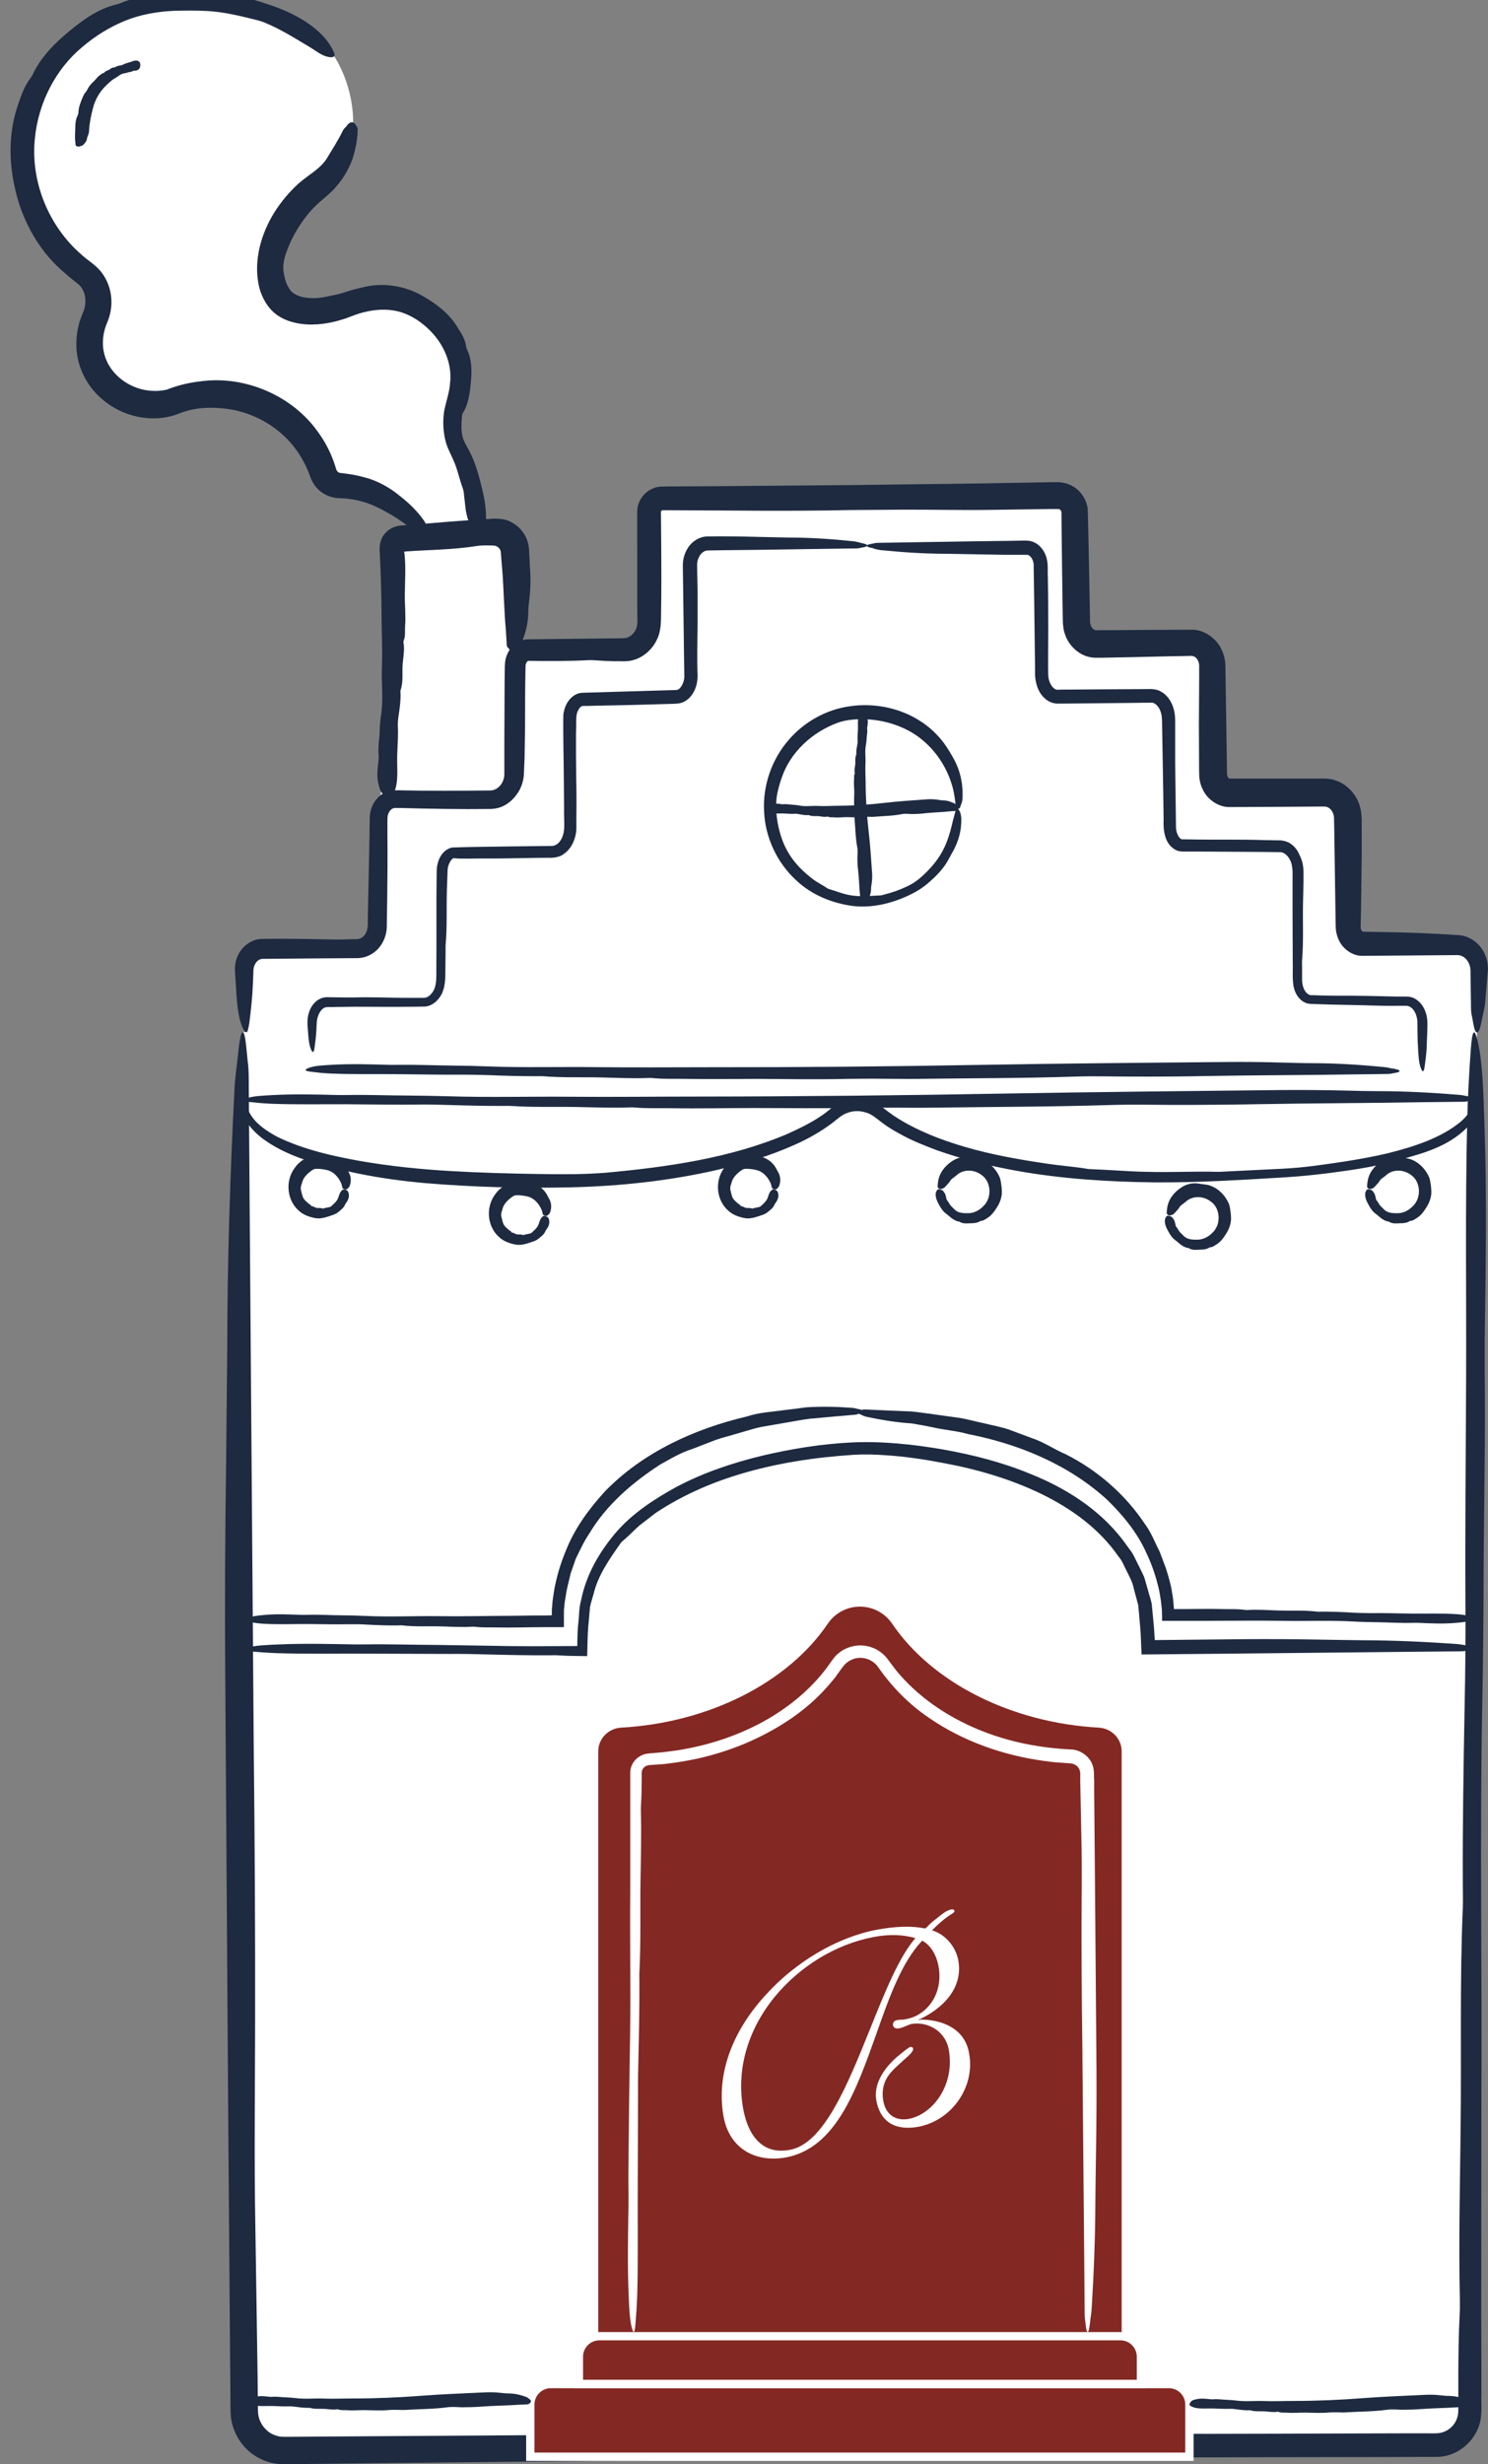 <svg viewBox="0 0 162.39 268.81" xmlns="http://www.w3.org/2000/svg" data-sanitized-data-name="Calque 2" data-name="Calque 2" id="Calque_2">
  <rect x="0" y="0" width="162.39" height="268.81" fill="#808080" stroke="none"/>
  <defs>
    <style>
      .cls-1 {
        fill: #842823;
      }

      .cls-2 {
        fill: #fff;
      }

      .cls-3 {
        fill: #1d2a40;
      }
    </style>
  </defs>
  <path d="M26.53,119.92c.35-5.19.7-10.38,1.05-15.57,4.2-.39,8.41-.79,12.61-1.18.42-4.92.85-9.83,1.27-14.75.52-9.83,1.03-19.66,1.55-29.49.89-.18,1.77-.36,2.66-.54-.37-.82-1.41-2.77-3.66-4.19-2.67-1.69-5.34-1.54-6.19-1.46-.15-.57-1.99-7.06-8.56-9.38-5.71-2.02-10.58.68-11.29,1.09-.7-.17-3.14-.85-4.73-3.19-1.64-2.4-1.76-5.61-.36-8.37-1.25-.88-6.66-4.91-8.1-12.38-.28-1.46-1.54-7.99,2.46-13.56C10.63-.58,20.91.18,23.4.36c3.71.27,9.88.73,13.06,5.75,2.34,3.7,2.96,9.26.54,12.4-1.38,1.79-2.58,1.28-4.73,3.73-1,1.15-3.56,4.06-2.82,7.46.39,1.81,1.75,3.92,3.73,4.46,1.97.53,2.88-.95,5.92-1.55.7-.14,5.75-1.07,8.47,1.55,2.27,2.18,2.22,6.15,2.18,10.1-.01,1.42-.14,2.04,0,3.55.25,2.79,1.05,4.91,1.55,6.19.42,1.09,1.07,2.55,2.04,4.19l2.42,1,.76,11.49c4.45,0,8.9-.01,13.35-.02.49-5.37.97-10.74,1.46-16.11,15.11-.06,30.22-.12,45.33-.18.46,5.1.91,10.2,1.37,15.29,4.31.33,8.62.67,12.93,1,.55,5.16,1.09,10.32,1.64,15.47,4.49.3,8.98.61,13.47.91.46,5.31.91,10.62,1.37,15.93,4.19.09,8.37.18,12.56.27.46.76.91,1.52,1.37,2.28-.08,3.22-.16,6.43-.24,9.65l-134.57,4.74Z" class="cls-2"></path>
  <g>
    <path d="M46.68,57.85c-.09-.34-.16-.67-.37-1-.78-1.14-1.75-2.03-2.76-2.82-.94-.77-2.3-1.58-3.67-1.93-.64-.18-1.29-.32-1.95-.41l-.87-.11c-.07-.02-.12-.05-.17-.09-.08-.07-.14-.16-.19-.27l-.09-.29c-.08-.27-.17-.53-.27-.79-.4-1.05-.93-2.04-1.59-2.95-2.83-4.06-8.01-6.21-12.72-5.61-1.18.13-2.32.37-3.45.78-.1.04-.36.13-.33.13-.03.02-.04.01-.17.04-.21.04-.41.08-.62.09-.42.05-.84.03-1.26-.02-1.67-.19-3.3-1.16-4.21-2.59-.51-.8-.79-1.74-.76-2.73.01-.49.09-.99.24-1.47.08-.26.15-.44.28-.76.14-.34.24-.68.31-1.04.28-1.41-.02-2.92-.83-4.09-.37-.57-1.04-1.12-1.45-1.42-.46-.33-.88-.71-1.3-1.09-3.31-3.1-5.16-7.78-4.67-12.35.38-3.8,2.22-7.49,5.19-9.95,1.38-1.17,2.93-2.14,4.61-2.83,1.67-.69,3.51-1.01,5.34-1.1,1.21-.03,2.43-.05,3.63.02,1.85.09,3.64.54,5.41.98.27.07.55.15.81.25,1.79.73,3.37,1.73,4.99,2.7.71.42,1.33.98,2.15,1.1.54.07.72-.1.44-.66-.31-.64-.74-1.25-1.26-1.78-1.86-1.86-4.34-2.87-6.76-3.61-2.18-.67-4.46-1.03-6.74-.96-.94.02-1.91.05-2.87.07-1.76.11-3.5.26-5.28.92-.22.09-.45.2-.67.25-2.25.51-4.16,1.99-5.88,3.49-1.33,1.16-2.59,2.53-3.35,4.18-.07.14-.17.29-.26.42-.78,1.01-1.14,2.28-1.54,3.49-.81,2.7-.78,5.62-.17,8.35.72,3.42,2.45,6.68,5.04,9.02.38.31.73.66,1.12.96l.57.46c.18.16.22.16.32.27.63.59.8,1.62.58,2.49-.01.2-.5,1.17-.67,2-.2.85-.27,1.73-.2,2.61.14,1.78.95,3.46,2.11,4.7,2.34,2.5,6.05,3.43,9.13,2.19,1.61-.65,3.47-.72,5.17-.49,2.32.31,4.52,1.35,6.24,2.97.86.79,1.56,1.75,2.13,2.8.28.53.52,1.07.72,1.64.28.82.87,1.55,1.66,1.95.39.2.82.33,1.26.37l.95.05c.59.06,1.18.16,1.75.32,1.15.3,2.21.87,3.31,1.51.89.54,1.74,1.13,2.44,1.81.14.14.28.32.44.39.31.13.59.53.9.44.27-.07.23-.6.11-.98Z" class="cls-3"></path>
    <path d="M37.84,13.74c-.12.15-.29.27-.38.43-.58,1.19-1.21,2.14-1.78,3.09-.27.44-.63.82-1.02,1.14-.34.28-.68.55-1.04.8-.41.31-.98.73-1.4,1.16-1.95,1.9-3.46,4.34-3.99,7.11-.25,1.38-.27,2.85.19,4.32.26.73.64,1.46,1.24,2.08.61.62,1.35.99,2.06,1.21,1.61.48,3.15.36,4.57.06.71-.16,1.41-.38,2.07-.64.58-.23,1.18-.42,1.79-.54,1.22-.25,2.49-.26,3.66.11,1.15.36,2.25,1.11,3.13,2,1.48,1.48,2.42,3.58,2.18,5.69-.07,1.02-.39,1.86-.64,3.04-.18,1.13-.13,2.3.18,3.45.24.81.58,1.36.84,1.99.43.95.62,1.97.97,2.93.06.15.1.3.13.46.06.54.12,1.08.18,1.61.04.49.19,1.21.37,1.61.15.4.18.89.72,1.28.34.25.59.25.77-.08.2-.37.36-.78.4-1.25.02-.87-.04-1.36-.15-2.15-.12-.72-.3-1.43-.48-2.14-.32-1.26-.73-2.52-1.38-3.66-.14-.23-.26-.48-.38-.73-.09-.2-.15-.38-.19-.57-.15-.71-.11-1.41-.04-2.14.01-.09,0-.2.05-.28.13-.21.24-.41.33-.61.14-.32.24-.65.32-.99.16-.68.23-1.4.29-2.11.09-1.09.06-2.3-.46-3.32-.05-.09-.06-.2-.08-.3-.09-.81-.57-1.5-.98-2.16-.92-1.5-2.35-2.55-3.81-3.38-2-1.15-4.38-1.44-6.4-.94-.57.14-1.14.26-1.68.44-.53.18-.86.28-1.23.36l-1.09.23c-1.23.29-2.57.22-3.37-.2-.41-.19-.62-.43-.88-.89-.25-.45-.41-1.05-.49-1.69-.12-.91.21-1.86.58-2.74.5-1.2,1.19-2.35,2.04-3.41.42-.52.89-1.01,1.41-1.45.49-.43,1.21-1,1.7-1.59,1.06-1.2,1.81-2.67,2.11-4.21.15-.63.24-1.27.25-1.91,0-.13.02-.28-.06-.39-.15-.2-.22-.51-.55-.53-.27-.01-.45.22-.59.39Z" class="cls-3"></path>
    <path d="M66.04,231.03c.05-.15.12-.29.15-.47.13-1.28.34-2.62.12-3.95-.09-.61-.15-1.23-.21-1.84-.07-1.06-.32-2.1-.62-3.1-1.23-4.41-3.21-8.61-5.91-12.27-3.05-4.1-6.81-7.62-11.06-10.4l-2.73-1.63c-.95-.46-1.9-.93-2.86-1.39-.88-.48-1.86-.72-2.79-1.08l-1.41-.51c-.48-.13-.96-.27-1.44-.43-.63-.21-1.27-.4-1.92-.57-.99-.23-2-.43-3.02-.55-.16-.02-.31-.04-.47-.07-1.05-.24-2.14-.27-3.22-.22-.46.03-.95.04-1.29.3-.21.17-.19.29.11.39.34.11.7.2,1.06.25,1.25.2,2.53.1,3.78.37,1.11.22,2.24.32,3.34.62.46.11.92.25,1.37.4.84.27,1.66.53,2.48.86.11.04.22.07.32.12.94.55,2.03.76,2.97,1.32.73.39,1.45.82,2.24,1.12.07.03.14.07.19.12.44.39.98.66,1.46.98.55.34,1.09.68,1.64,1.02l1.56,1.14c1.33.92,2.42,2.12,3.68,3.13.36.28.63.65.95.97.55.59,1.06,1.22,1.63,1.8.88,1.11,1.8,2.2,2.6,3.37.73,1.21,1.63,2.34,2.28,3.61.48.88.94,1.79,1.27,2.74.42,1.3,1.04,2.53,1.39,3.84.83,2.56,1.33,5.23,1.58,7.92l.13,1.68c0,.11.02.25.06.34.09.17.14.45.31.46.14,0,.21-.22.27-.39Z" class="cls-3"></path>
    <path d="M122.28,232.49c.07-.15.15-.28.2-.46.33-1.24.44-2.49.66-3.75.09-.58.21-1.16.33-1.73.17-.99.44-1.96.67-2.93.96-4.24,2.68-8.32,5-12.06,2.62-4.2,6.17-7.87,10.35-10.62l2.66-1.65c.93-.47,1.88-.92,2.82-1.36.88-.44,1.84-.71,2.75-1.09l1.39-.5c.48-.12.96-.22,1.45-.31.64-.12,1.28-.26,1.92-.41.98-.2,1.99-.21,2.97-.42.15-.03.3-.06.46-.07,1.04-.13,2.1-.02,3.14-.24.45-.08.92-.13,1.25-.43.21-.19.19-.31-.12-.38-.35-.07-.72-.13-1.09-.14-1.3-.03-2.61.03-3.89.26-1.14.19-2.33.21-3.45.58-.47.13-.96.23-1.44.32-.9.15-1.79.33-2.63.69-.11.04-.22.1-.33.12-1.1.24-2.17.66-3.19,1.15-.8.34-1.63.66-2.38,1.1-.07.04-.15.07-.22.1-.57.22-1.08.59-1.62.89-.59.34-1.17.68-1.73,1.06l-1.62,1.24c-1.41.95-2.63,2.14-3.85,3.32-.34.33-.64.71-.97,1.06-.56.64-1.17,1.24-1.72,1.88-.85,1.22-1.78,2.39-2.55,3.66-.71,1.3-1.55,2.54-2.04,3.94-.36.97-.94,1.86-1.29,2.84-.45,1.33-1.04,2.63-1.29,4.02-.63,2.69-1.14,5.42-1.17,8.18l-.04,1.71c0,.12-.01.25.03.34.07.18.1.46.26.47.14,0,.23-.22.3-.39Z" class="cls-3"></path>
    <path d="M56.52,70.69c.12-.14.28-.25.34-.41.47-1.12.78-2.26.79-3.43,0-.54.07-1.07.13-1.6.11-.91.14-1.83.09-2.74l-.08-1.49-.04-.77c0-.48-.08-.95-.24-1.38-.33-.87-1-1.58-1.82-1.96-.75-.43-2-.33-2.29-.3-1.98.12-3.96.25-5.94.43-1.14.09-2.27.18-3.4.27-.82,0-1.61.32-2.09.94-.52.59-.59,1.47-.52,2.15.11,2.23.18,4.46.19,6.7,0,1.87.12,3.73.04,5.6-.08,1.76.18,3.52-.09,5.28-.09.58-.14,1.17-.15,1.76-.03.9-.21,1.79-.12,2.69.01.14.02.28,0,.42-.11.94-.25,1.89.02,2.83.12.4.17.83.73,1.13.36.19.61.17.77-.1.18-.31.33-.63.39-.95.23-1.13.08-2.28.12-3.42.03-1.02.12-2.04.07-3.06-.02-.42.02-.86.09-1.29.12-.79.23-1.58.2-2.37,0-.1-.03-.21,0-.31.34-.97.15-1.96.24-2.94.07-.75.22-1.52.08-2.28-.01-.07,0-.14.03-.21.21-.53.11-1.07.15-1.6.09-1.17-.05-2.34-.03-3.52.02-1.46.12-2.93-.04-4.4-.04-.15-.04-.09-.04-.15.02-.08.09,0,.15-.05,2.57-.19,5.15-.18,7.72-.59.45-.07.91-.08,1.36-.07.18,0,.56.01.58.02.09,0,.17.03.25.06.21.08.38.26.46.48.05.06.08.92.14,1.48.22,2.42.23,4.84.45,7.26l.09,1.5c0,.1,0,.22.09.3.16.15.24.4.56.41.27,0,.44-.19.57-.35Z" class="cls-3"></path>
    <g>
      <path d="M161.11,112.63v150.38c0,2.46-1.98,4.45-4.43,4.45H31c-2.45,0-4.43-1.99-4.43-4.45V112.59" class="cls-2"></path>
      <path d="M25.93,115.44c-.12,1.12-.28,2.09-.34,3.38-.47,9.23-.78,18.59-.79,28.14-.04,4.4-.09,8.8-.13,13.16-.11,7.51-.14,15.06-.09,22.51l.33,48.81.19,24.4.05,6.1c.01.54-.01.93.04,1.67.08.66.26,1.32.56,1.92.58,1.21,1.58,2.2,2.79,2.75.6.28,1.26.45,1.92.51.74.04,1.1,0,1.65.01l3.05-.03,6.1-.07c36.6-.41,73.26-.64,109.96-.67l5.78-.02c2.19-.1,4.13-1.82,4.56-3.95.2-1.11.07-2.01.11-2.98v-2.87s-.02-5.75-.02-5.75l.02-22.99c.08-14.45-.18-28.91.09-43.38.09-4.76.14-9.6.15-14.42.03-7.37.21-14.71.12-22.1,0-1.14,0-2.28,0-3.41.11-7.75.25-15.51-.02-23.24-.12-3.32-.17-6.83-.73-9.27-.36-1.56-.61-1.4-.77.84-.18,2.52-.33,5.16-.39,7.8-.23,9.32-.08,18.71-.12,28.06-.03,8.35-.12,16.73-.07,25.12.02,3.47-.02,7.08-.09,10.6-.12,6.48-.23,12.96-.2,19.48,0,.85.03,1.73,0,2.54-.34,7.98-.14,16.12-.24,24.17-.07,6.19-.22,12.45-.08,18.71.01.55,0,1.15-.03,1.69-.11,2.16-.13,4.35-.14,6.55v3.29c0,.66,0,.8-.09,1.14-.08.29-.21.57-.39.81-.4.54-1,.89-1.65.97-.2.04-.96.02-1.53.02h-1.8s-7.22.02-7.22.02c-4.81.02-9.63.03-14.45.04-12.03-.02-24.09-.12-36.13.04-3.38.02-6.78.03-10.17.05-6.04,0-12.09,0-18.15-.01-10.58.07-21.16.14-31.74.21l-3.97.03h-.94c-.21,0-.42-.02-.62-.08-.4-.1-.79-.28-1.11-.56-.65-.56-1.05-1.33-1.04-2.27l-.04-3.96c-.08-5.28-.16-10.57-.24-15.84-.14-7.42-.04-14.91-.03-22.37.02-10.09-.04-20.2-.15-30.28-.15-19.86-.3-39.75-.45-59.61l-.09-12.36c0-.84,0-1.82-.09-2.48-.16-1.27-.24-3.32-.56-3.39-.27-.07-.44,1.59-.57,2.84Z" class="cls-3"></path>
    </g>
    <g>
      <line y2="116.89" x2="152.73" y1="116.57" x1="33.36" class="cls-2"></line>
      <path d="M151.96,116.57c-.3-.06-.57-.14-.92-.17-2.5-.24-5.04-.41-7.63-.42-1.19,0-2.39-.04-3.57-.07-2.04-.06-4.08-.08-6.1-.06-8.82.09-17.64.15-26.46.31-9.92.18-19.86.27-29.8.26-4.15,0-8.31.04-12.46-.01-3.92-.05-7.84.07-11.76-.08-1.29-.05-2.6-.08-3.91-.09-2-.02-3.99-.11-5.99-.08-.31,0-.62.01-.92,0-2.1-.06-4.2-.13-6.3,0-.9.06-1.85.08-2.51.36-.42.18-.38.3.23.38.68.09,1.4.17,2.11.2,2.53.12,5.07.05,7.61.08,2.26.02,4.53.07,6.81.05.94,0,1.92.02,2.87.05,1.76.07,3.51.12,5.28.12.23,0,.47-.01.69,0,2.16.18,4.37.08,6.55.14,1.68.04,3.38.12,5.07.05.15,0,.31,0,.46.02,1.17.11,2.38.06,3.56.08,2.6.05,5.21,0,7.83,0,3.26.02,6.53.08,9.79,0,.92-.02,1.84-.01,2.76-.02,1.64,0,3.28.04,4.92.02,5.73-.08,11.48-.06,17.2-.25,2.01-.07,4.04,0,6.06,0,2.74.01,5.48,0,8.21-.06,5.38-.1,10.78-.09,16.16-.18,1.12-.01,2.23-.02,3.35-.04.23,0,.49,0,.67-.04.34-.08.9-.12.92-.28.02-.14-.43-.22-.77-.29Z" class="cls-3"></path>
    </g>
    <path d="M161.75,111.09c.12-.6.28-1.13.34-1.83l.29-3.45c.03-.84-.21-1.73-.78-2.47-.58-.77-1.53-1.31-2.55-1.34-2.79-.18-5.54-.3-8.37-.33-.64-.01-1.28-.02-1.92-.03-.11-.03-.15-.04-.24-.3-.06.01,0-1.15.01-1.95l.08-6.1v-3.05c-.03-.53.06-.88-.11-1.91-.18-.88-.61-1.71-1.35-2.38-.71-.65-1.65-1.01-2.6-1.02h-10.32c-.08,0-.1.04-.23-.16-.05-.1-.08-.2-.09-.37l-.02-1.17-.07-4.69-.07-4.69-.02-1.17c0-.6-.14-1.25-.42-1.83-.52-1.16-1.87-2.19-3.29-2.16l-5.6.03-2.79.02h-1.39s-.59.01-.59.01c-.06,0-.13,0-.19-.04-.22-.08-.5-.41-.5-.97l-.05-2.79-.11-5.58-.09-3.82c-.1-.95-.64-1.84-1.42-2.37-.39-.27-.84-.45-1.3-.53-.22-.04-.5-.05-.66-.05h-.46s-7.43.13-7.43.13l-14.87.19-14.88.12-3.72.02c-.65,0-1.18,0-1.92.02-.79.07-1.53.51-1.99,1.15-.23.32-.39.69-.47,1.08-.08.42-.05.75-.05,1.04v1.86s.01,3.72.01,3.72v4.93c.02.88.08,1.54-.31,2.07-.18.26-.4.46-.68.58-.28.13-.56.11-1.01.12l-9.86.11c-1.1-.02-2.08.84-2.4,1.8-.19.47-.2,1.06-.2,1.45l-.02,1.3-.03,6.79v3.37c0,.92-.68,1.79-1.56,1.78-3.28.04-6.6.06-9.9-.02h-.43c-.81-.04-1.61.39-2.11,1.03-.5.6-.72,1.48-.69,2.15l-.06,3.7-.12,5.7-.03,1.43v.71c-.02.21-.03.33-.07.49-.16.62-.6,1.02-1.13,1.03h-.53c-.61.03-1.23.05-1.85.04-2.64-.05-5.25-.11-7.91-.07-1.19-.02-2.29.86-2.71,1.85-.22.5-.32,1.04-.3,1.56l.07,1.17c.12,1.8.17,3.7.73,5.02.36.84.61.76.77-.45.18-1.36.33-2.79.39-4.22l.05-1.25c0-.46.04-.57.14-.83.2-.45.53-.67.91-.67,3.38-.03,6.77-.06,10.15-.08h.14c.88,0,1.73-.41,2.31-1.06.56-.63.86-1.43.91-2.23l.05-3.42c.03-2.25.04-4.49.02-6.74,0-.44,0-.88,0-1.32,0-.52,0-.75.09-.96.18-.47.5-.68.84-.65h.39c3.31.09,6.58.15,9.94.11.36-.01.72-.07,1.07-.19.75-.26,1.42-.86,1.81-1.44.52-.68.77-1.66.76-2.36l.07-1.63.05-3.27c.01-2.18,0-4.37.05-6.55,0-.45.09-.5.19-.65.08-.08.14-.08.2-.07,2.09.03,4.29.04,6.43-.07.3-.02.62,0,.92.02.58.05,1.17.07,1.77.09h.89c.17.02.92.03,1.45-.15,1.13-.33,2.06-1.26,2.49-2.21.49-.94.44-2.19.45-2.58.05-2.6.04-5.2.02-7.8l-.03-3.55c0-.06.05-.12.1-.16.03-.01.06-.02.09-.02h.89c6.51.02,13.04.13,19.55-.02l5.5-.04c3.27-.02,6.55.07,9.82.02l4.29-.06,2.15-.03h.94c.06-.01.12.01.18.04.12.07.19.18.2.33l.02,2.15.05,4.29.06,4.29.02,1.07c0,.39.06,1.09.27,1.59.37,1.06,1.36,2.1,2.61,2.38.28.07.67.09.88.08h.54s1.07-.02,1.07-.02l2.14-.04,4.29-.1c.73-.01,1.46-.02,2.2-.04.33,0,.61.18.78.58.09.24.11.33.1.75v1.24s-.03,4.95-.03,4.95l.02,4.43c0,.4,0,.66.02,1.19.03.54.19,1.08.45,1.57.5.98,1.66,1.8,2.85,1.78,2.52-.01,5.04-.02,7.55-.04l2.77-.02c.38,0,.71.2.93.62.1.21.16.43.16.71l.02,1.17.07,4.7.07,4.7.02,1.17c0,.5.12,1.03.34,1.5.43.95,1.48,1.75,2.6,1.72l10.29-.08c.09,0,.17,0,.26.02.75.14,1.27.93,1.22,1.89l.05,3.34c0,.46,0,.99.09,1.34.16.68.24,1.79.56,1.84.28.04.44-.86.57-1.54Z" class="cls-3"></path>
    <path d="M160.24,119.6c-.34-.06-.64-.14-1.03-.17-2.82-.23-5.68-.39-8.6-.4-1.34,0-2.69-.03-4.02-.07-2.29-.05-4.6-.07-6.88-.05-9.94.11-19.88.2-29.82.38-11.18.2-22.38.32-33.59.33-4.68,0-9.36.06-14.05.02-4.41-.04-8.83.09-13.25-.05-1.45-.04-2.93-.07-4.4-.08-2.25-.01-4.49-.1-6.75-.06-.35,0-.7.01-1.04,0-2.37-.06-4.74-.12-7.1.01-1.02.06-2.09.09-2.83.36-.48.18-.43.3.26.38.77.09,1.57.16,2.38.2,2.85.11,5.72.04,8.57.06,2.55.02,5.11.06,7.67.03,1.06-.01,2.16.01,3.24.05,1.98.06,3.96.11,5.95.1.26,0,.53-.01.78,0,2.44.17,4.92.07,7.38.12,1.89.04,3.8.11,5.71.04.17,0,.35,0,.52.02,1.32.11,2.68.05,4.01.07,2.93.05,5.88-.02,8.82-.02,3.68,0,7.36.06,11.04-.02,1.03-.02,2.07-.02,3.11-.02,1.85-.01,3.69.03,5.54,0,6.46-.09,12.93-.09,19.38-.29,2.27-.07,4.55-.02,6.83-.01,3.08,0,6.17-.02,9.25-.08,6.07-.11,12.14-.11,18.21-.22,1.26-.01,2.52-.03,3.78-.04.26,0,.56,0,.76-.04.39-.08,1.01-.12,1.04-.28.02-.14-.49-.22-.87-.29Z" class="cls-3"></path>
    <path d="M160.09,179.5c-.4-.06-.75-.14-1.21-.17-3.31-.23-6.67-.39-10.1-.4-1.58-.02-3.16-.04-4.72-.07-2.7-.05-5.4-.07-8.08-.05l-9.95.1c0,.31-.06-1.25-.17-2.2l-.15-1.57c-.05-.52-.26-1.03-.39-1.54l-.44-1.53c-.21-.49-.46-.96-.69-1.44-.25-.47-.44-.97-.75-1.4l-.94-1.28c-2.59-3.36-6.24-5.64-10.03-7.16-3.09-1.28-6.33-2.1-9.59-2.68-3.27-.56-6.58-.91-9.91-.76-3.32.16-6.59.69-9.81,1.45-3.22.78-6.38,1.84-9.32,3.39-2.42,1.33-4.8,2.87-6.63,4.99-1.8,2.11-3.24,4.6-3.79,7.37-.25.86-.21,1.76-.32,2.64-.1.89-.08,1.82-.1,2.37l-4.9.02c-1.72,0-3.44-.02-5.16-.06-1.71-.03-3.45-.05-5.17-.08-2.64-.01-5.28-.1-7.93-.06h-1.22c-2.78-.05-5.56-.12-8.34.01-1.19.06-2.45.09-3.33.36-.56.18-.5.3.3.38.9.09,1.85.16,2.8.2,3.34.11,6.71.04,10.07.06,3,.01,6,.02,9.01.03,1.24-.01,2.54.01,3.8.05,2.33.06,4.65.11,6.99.1.3,0,.62-.02.91,0,.41.02.81.04,1.21.06l2.04.03c.05-2.29.07-2.79.18-3.88l.13-1.48c.1-.48.26-.95.39-1.42.49-2.06,1.74-3.81,2.95-5.54.11-.15.27-.28.41-.4.57-.48,1.07-1.03,1.63-1.52l1.79-1.38c2.75-1.83,5.85-3.22,9.09-4.2,4.04-1.23,8.3-1.87,12.5-2.14,1.18-.07,2.36-.04,3.55.05,2.12.13,4.24.46,6.33.86,3.66.68,7.27,1.74,10.6,3.35,3.31,1.61,6.36,3.82,8.43,6.83.44.48.63,1.11.94,1.67.28.58.6,1.14.72,1.78l.5,1.86c.07.64.11,1.29.17,1.94.1.95.12,1.62.19,3.44l8.62-.08c7.14-.08,14.26-.15,21.39-.22l4.44-.04c.3,0,.66,0,.89-.04.45-.08,1.19-.12,1.22-.28.02-.14-.57-.22-1.02-.29Z" class="cls-3"></path>
    <g>
      <g>
        <circle r="10.42" cy="88.2" cx="94.17" class="cls-2"></circle>
        <path d="M104.89,87.77c.05-.17.12-.33.14-.53.11-1.45-.16-2.99-.89-4.36-.34-.62-.7-1.23-1.12-1.81-.73-.98-1.65-1.83-2.68-2.47-2.25-1.42-5-1.93-7.57-1.56-2.6.35-5,1.71-6.67,3.64-1.9,2.17-2.88,5.06-2.71,7.88.13,2.82,1.42,5.55,3.48,7.45,1.7,1.62,3.97,2.54,6.28,2.83,2.21.23,4.41-.35,6.38-1.34.65-.33,1.28-.74,1.83-1.23.86-.74,1.67-1.57,2.2-2.6l.25-.46c.62-1.03,1.05-2.21,1.09-3.41.04-.51,0-1.07-.24-1.43-.17-.23-.29-.2-.39.12-.11.4-.2.77-.29,1.09-.29,1.28-.66,2.56-1.36,3.68-.62,1-1.43,1.87-2.33,2.62-.38.31-.8.58-1.25.79-.82.39-1.66.7-2.53.91-.11.03-.23.07-.34.09-1.1.05-2.21.18-3.3,0-.84-.12-1.62-.47-2.44-.7-.07-.03-.14-.07-.2-.11-.49-.33-1.03-.59-1.5-.94-1.02-.78-1.97-1.69-2.64-2.81-.85-1.39-1.25-2.99-1.38-4.61-.05-.46,0-.92.03-1.37.1-.81.32-1.6.6-2.37.95-2.72,3.27-4.86,6.01-5.89.97-.37,2.04-.43,3.08-.41,1.41.05,2.8.36,4.1.94,2.58,1.13,4.55,3.5,5.36,6.23.18.57.27,1.16.35,1.74,0,.12.02.26.06.36.09.18.14.48.31.49.14.01.21-.24.26-.43Z" class="cls-3"></path>
      </g>
      <path d="M94.49,98.49c.06-.05.14-.1.17-.16.23-.44.39-.88.4-1.33,0-.21.03-.42.07-.62.05-.36.07-.71.05-1.06-.11-1.54-.2-3.08-.38-4.62-.2-1.73-.32-3.47-.33-5.2,0-.73-.06-1.45-.02-2.18.04-.68-.09-1.37.05-2.05.04-.23.07-.45.08-.68.01-.35.1-.7.06-1.05,0-.05-.01-.11,0-.16.06-.37.12-.73-.01-1.1-.06-.16-.09-.32-.36-.44-.18-.07-.3-.07-.38.04-.09.12-.16.24-.2.37-.11.44-.04.89-.06,1.33-.02.4-.06.79-.03,1.19.01.16-.01.33-.05.5-.06.31-.11.61-.1.92,0,.04.02.08,0,.12-.17.38-.07.76-.12,1.14-.04.29-.11.59-.04.88,0,.03,0,.05-.01.08-.11.2-.05.41-.07.62-.05.45.02.91.02,1.37,0,.57-.06,1.14.02,1.71.02.16.02.32.02.48.01.29-.03.57,0,.86.09,1,.09,2,.29,3,.07.35.02.71.01,1.06,0,.48.02.96.08,1.43.11.94.11,1.88.22,2.82.01.2.03.39.04.58,0,.04,0,.09.04.12.08.06.12.16.28.16.14,0,.22-.08.29-.13Z" class="cls-3"></path>
      <path d="M104.45,87.88c-.05-.06-.1-.14-.16-.17-.44-.23-.88-.39-1.33-.4-.21,0-.42-.03-.62-.07-.36-.05-.71-.07-1.06-.05-1.54.11-3.08.2-4.62.38-1.73.2-3.47.32-5.2.33-.73,0-1.45.06-2.18.02-.68-.04-1.37.09-2.05-.05-.23-.04-.45-.07-.68-.08-.35-.01-.7-.1-1.05-.06-.05,0-.11.01-.16,0-.37-.06-.73-.12-1.1.01-.16.06-.32.09-.44.36-.07.18-.07.3.04.38.12.09.24.16.37.2.44.11.89.04,1.33.06.4.02.79.06,1.19.03.16-.01.33.01.5.05.31.06.61.11.92.1.04,0,.08-.02.12,0,.38.17.76.07,1.14.12.29.04.59.11.89.04.03,0,.05,0,.08.01.2.11.41.05.62.07.45.05.91-.02,1.37-.02.57,0,1.14.06,1.71-.02.16-.02.32-.02.48-.02.29-.01.57.03.86,0,1-.09,2-.09,3-.29.35-.07.71-.02,1.06-.01.48,0,.96-.02,1.43-.08.94-.11,1.88-.11,2.82-.22.2-.01.39-.03.58-.04.04,0,.09,0,.12-.04.06-.08.16-.12.16-.28,0-.14-.08-.22-.13-.29Z" class="cls-3"></path>
    </g>
    <g>
      <path d="M93.92,59.21c-.28-.06-.52-.14-.84-.17-2.3-.24-4.63-.4-7-.4-1.09-.02-2.19-.05-3.28-.07-1.88-.05-3.71-.08-5.64-.05-.88.03-1.62.56-2.03,1.16-.42.61-.61,1.31-.61,1.99l.04,3.05.08,6.07.04,2.99c0,.78-.49,1.53-.91,1.49l-6.07.18-3.42.1c-.32.02-.5,0-.92.04-.41.06-.76.28-1.03.53-.53.52-.76,1.18-.85,1.83-.04,2.41.04,4.6.05,6.9l.03,3.42c-.05,1.14.2,2.34-.28,3.22-.22.45-.62.79-1.05.79l-1.71.02-3.42.04c-1.92.03-3.78.04-5.76.11-1.19.28-1.63,1.49-1.68,2.46l-.03,2.87v5.4s-.01,2.7-.01,2.7c0,.91.03,1.79-.47,2.43-.15.21-.34.37-.54.46-.21.1-.39.08-.72.08h-1.8c-1.83-.01-3.66-.1-5.5-.04h-.85s-1.45-.02-1.45-.02c-.26,0-.43-.02-.77,0-.34.03-.66.17-.92.36-1.02.78-1.13,2.13-1.01,3.04.06.83.09,1.7.36,2.31.18.39.3.35.38-.21.09-.63.16-1.28.2-1.94.03-.61.02-1.11.19-1.54.15-.44.46-.82.76-.91.09-.03.13-.04.25-.04h.44s.87-.02.87-.02l1.75-.02c2.08,0,4.16.03,6.25,0,.45,0,.91-.01,1.38-.02.68-.07,1.2-.51,1.52-.95.63-.81.66-1.97.66-2.69l.03-2.43c0-.21-.01-.43,0-.63.18-1.99.08-4.01.14-6.01.03-.74.05-1.5.08-2.24.05-.55.35-1.07.59-1.21.04-.03.08-.03.11-.02.87.09,2.12.02,3.16.03,2.39.02,4.79-.07,7.19-.08.22.03,1.16-.01,1.62-.41.51-.35.83-.81,1.04-1.28.21-.47.32-.96.34-1.44v-1.17c.02-1.5.02-3-.02-4.5l-.02-2.53v-2.26c.04-.72-.02-1.61.08-2.04.08-.45.36-.83.55-.9.06-.03.06-.02.15-.03h.49s.99-.03.99-.03l3.95-.08,3.95-.11c.38-.02.55,0,1.09-.06.53-.1.96-.4,1.25-.74.58-.69.77-1.51.77-2.29-.07-1.87-.02-3.72,0-5.58v-3.77s-.04-1.88-.04-1.88c0-.67-.07-1.18.15-1.61.18-.44.54-.77.93-.81l1.8-.03,3.71-.04c2.47-.04,4.94-.07,7.42-.11l3.08-.04c.21,0,.45,0,.62-.04.31-.08.83-.12.84-.28.02-.14-.4-.22-.71-.29Z" class="cls-3"></path>
      <path d="M95.35,59.85c.28.06.53.14.86.17,2.34.23,4.71.39,7.14.39,1.11.02,2.23.04,3.34.06l2.86.05c.86,0,1.72,0,2.58,0,.16.03.37.19.51.46.07.13.12.28.15.45.01.08.02.16.02.25v.38s.05,3.1.05,3.1l.08,6.19.02,1.55v.78c.02.32.07.64.15.95.17.62.48,1.25,1.1,1.71.31.23.71.39,1.13.41h.8l6.19-.06,3.4-.04c.31.03.66.35.85.78.21.45.24.88.24,1.5l.12,6.97.05,3.49c-.04,1.06.03,2.69,1.38,3.36.34.16.73.14.98.14h.87s1.74.01,1.74.01l3.49.02,2.91.02,1.42.02c.38.05.72.35.93.72.47.75.33,1.74.35,2.72v2.92s.02,5.5.02,5.5c.04.94-.07,1.79.09,2.8.11.48.31.96.68,1.34.18.19.41.35.67.45.27.11.57.1.77.11,1.21.05,2.43.08,3.66.1,1.87.02,3.73.13,5.61.1h.87c.71-.02,1.18.82,1.25,1.63.02.87,0,1.93.07,2.89.05.84.07,1.73.34,2.35.17.4.3.36.38-.21.09-.64.18-1.31.22-1.98.02-.6.05-1.19.07-1.78l.02-.89c0-.32-.03-.69-.11-1.02-.18-.67-.53-1.37-1.28-1.78-.35-.22-.89-.23-1.12-.22h-.89c-2.12-.05-4.24-.11-6.37-.09-.88,0-1.8-.02-2.69-.06h-.3s-.09-.03-.14-.05c-.09-.03-.18-.09-.27-.18-.18-.17-.33-.44-.41-.73-.09-.32-.11-.57-.1-.99v-1.24c0-.22-.02-.44,0-.64.17-2.02.06-4.09.1-6.13.02-.78.04-1.58.05-2.37v-1.19c0-.49-.09-1.01-.3-1.49-.08-.17-.16-.35-.24-.53-.17-.34-.43-.67-.8-.94-.33-.27-.95-.43-1.32-.41l-1.67-.03c-2.44-.08-4.88-.03-7.33-.06l-1.14-.02c-.15,0-.48,0-.47-.01-.03,0-.07-.02-.12-.05-.23-.13-.5-.66-.52-1.19-.02-1.51-.04-3.01-.06-4.53l-.03-2.58c0-1.53,0-3.06,0-4.6,0-.75-.16-1.7-.74-2.45-.29-.38-.71-.73-1.26-.9-.68-.15-.9-.06-1.25-.08l-4.03.02-4.02.03h-1.01s-.5.02-.5.02c-.07,0-.13,0-.21-.03-.3-.1-.64-.56-.76-1.07-.1-.33-.08-.78-.09-1.28v-1.42s.02-2.84.02-2.84l-.02-3.84-.03-1.92c-.04-.63.07-1.26-.16-2.06-.22-.72-.74-1.44-1.56-1.71-.2-.07-.42-.09-.63-.1h-.47s-.95.02-.95.02l-3.78.05c-2.52.04-5.04.08-7.56.12l-3.14.05c-.21,0-.46,0-.63.04-.32.08-.84.12-.86.28-.02.14.4.22.72.28Z" class="cls-3"></path>
    </g>
    <g>
      <path d="M59.1,260.06h69.48c.68,0,1.23.55,1.23,1.23v6.71H57.87v-6.71c0-.68.55-1.23,1.23-1.23Z" class="cls-1"></path>
      <path d="M130.26,268.45H57.42v-6.15c0-1.49,1.21-2.69,2.7-2.69h67.45c1.49,0,2.69,1.21,2.69,2.69v6.15ZM58.33,267.54h71.02v-5.24c0-.98-.8-1.78-1.78-1.78H60.11c-.98,0-1.78.8-1.78,1.78v5.24Z" class="cls-2"></path>
    </g>
    <g>
      <path d="M65.74,254.87v-63.83c0-1.15.92-2.06,2.07-2.12,9.99-.55,18.53-5.09,22.9-11.54,1.5-2.22,4.76-2.22,6.26,0,4.38,6.45,12.92,10.99,22.9,11.54,1.15.06,2.07.97,2.07,2.12v63.83" class="cls-1"></path>
      <path d="M122.4,254.87h-.91v-63.83c0-.9-.7-1.61-1.64-1.67-9.8-.54-18.71-5.04-23.26-11.74-.63-.93-1.63-1.46-2.75-1.46s-2.12.53-2.75,1.46c-4.55,6.7-13.46,11.2-23.26,11.74-.93.05-1.63.77-1.63,1.67v63.83h-.91v-63.83c0-1.37,1.1-2.5,2.5-2.58,9.52-.53,18.16-4.87,22.55-11.34.79-1.17,2.1-1.86,3.51-1.86s2.72.7,3.51,1.86c4.39,6.47,13.03,10.81,22.55,11.34,1.4.08,2.5,1.21,2.5,2.58v63.83Z" class="cls-1"></path>
    </g>
    <g>
      <line y2="262.25" x2="160.48" y1="262.17" x1="129.84" class="cls-2"></line>
      <path d="M160.28,261.93c-.08-.06-.14-.14-.23-.17-.64-.24-1.29-.4-1.96-.4-.31,0-.61-.04-.92-.07-.52-.06-1.05-.07-1.57-.05-2.26.11-4.53.19-6.79.36-2.55.2-5.1.31-7.65.31-1.07,0-2.13.05-3.2.01-1.01-.04-2.01.08-3.02-.05-.33-.04-.67-.07-1-.08-.51-.01-1.02-.11-1.54-.06-.08,0-.16.01-.24,0-.54-.06-1.08-.13-1.62,0-.23.06-.48.08-.65.36-.11.18-.1.3.06.38.18.09.36.16.54.2.65.12,1.3.04,1.95.06.58.02,1.16.06,1.75.04.24-.01.49.01.74.05.45.06.9.12,1.35.11.06,0,.12-.02.18,0,.55.17,1.12.08,1.68.12.43.04.87.11,1.3.04.04,0,.08,0,.12.02.3.11.61.06.91.08.67.05,1.34-.02,2.01-.01.84.01,1.68.07,2.51-.01.24-.02.47-.02.71-.02.42-.01.84.04,1.26,0,1.47-.09,2.95-.08,4.42-.28.52-.07,1.04-.02,1.56,0,.7,0,1.41-.02,2.11-.07,1.38-.11,2.77-.11,4.15-.21.29-.01.57-.03.86-.04.06,0,.13,0,.17-.04.09-.08.23-.12.24-.28,0-.14-.11-.22-.2-.29Z" class="cls-3"></path>
    </g>
    <g>
      <line y2="261.98" x2="57.91" y1="261.9" x1="27.12" class="cls-2"></line>
      <path d="M57.71,261.66c-.08-.06-.15-.14-.24-.17-.64-.24-1.3-.4-1.97-.4-.31,0-.62-.04-.92-.07-.53-.06-1.05-.07-1.57-.05-2.27.11-4.55.19-6.82.36-2.56.2-5.12.31-7.69.31-1.07,0-2.14.05-3.21.01-1.01-.04-2.02.08-3.03-.05-.33-.04-.67-.07-1.01-.08-.51-.01-1.03-.11-1.54-.06-.08,0-.16.01-.24,0-.54-.06-1.08-.13-1.62,0-.23.06-.48.08-.65.36-.11.18-.1.3.06.38.18.09.36.16.55.2.65.12,1.31.04,1.96.06.58.02,1.17.06,1.76.04.24-.01.49.01.74.05.45.06.91.12,1.36.11.06,0,.12-.01.18,0,.56.17,1.13.08,1.69.12.43.04.87.11,1.31.04.04,0,.08,0,.12.02.3.11.61.05.92.08.67.05,1.34-.02,2.02-.01.84.01,1.68.07,2.53-.01.24-.02.47-.02.71-.02.42-.01.85.04,1.27,0,1.48-.09,2.96-.08,4.44-.28.52-.07,1.04-.02,1.56,0,.7,0,1.41-.02,2.12-.07,1.39-.11,2.78-.11,4.17-.21.29-.01.58-.02.86-.04.06,0,.13,0,.17-.04.09-.08.23-.12.24-.28,0-.14-.11-.22-.2-.29Z" class="cls-3"></path>
    </g>
    <path d="M118.97,253.18c.06-.46.14-.86.17-1.39.23-3.8.39-7.64.4-11.57.02-1.81.04-3.62.07-5.41.05-3.09.07-6.19.05-9.25l-.16-20.06-.09-10.03v-1.25c-.04-.43.03-.78-.1-1.42-.26-1.16-1.41-1.96-2.49-1.96-1.63-.08-3.26-.28-4.87-.6-3.61-.73-7.1-2.15-10.11-4.28-1.5-1.07-2.88-2.32-4.04-3.74l-.83-1.1c-.3-.43-.69-.8-1.14-1.08-.9-.56-2.04-.69-3.04-.38-.5.15-.97.41-1.37.76-.4.35-.68.81-.94,1.16-.53.76-1.13,1.47-1.77,2.13-1.28,1.33-2.76,2.49-4.34,3.47-3.17,1.95-6.77,3.18-10.46,3.76-.77.1-1.55.22-2.33.27-.39.05-.77.03-1.23.15-.43.12-.82.38-1.11.73-.28.35-.45.8-.46,1.25v1.19s0,2.36,0,2.36v9.45c-.05,5.94.08,11.88-.05,17.83-.03,1.96-.05,3.95-.08,5.93-.01,3.03-.1,6.05-.06,9.09v1.4c-.05,3.19-.12,6.37.01,9.55.06,1.37.09,2.81.36,3.81.18.64.3.58.38-.35.09-1.04.16-2.12.2-3.21.11-3.83.04-7.69.06-11.54.01-3.43.02-6.87.03-10.32-.01-1.42.01-2.91.05-4.36.06-2.66.11-5.33.1-8.01,0-.35-.02-.71,0-1.04.17-3.28.07-6.63.12-9.93.04-2.55.11-5.12.04-7.69,0-.23,0-.47.02-.7.05-.89.07-1.79.07-2.69v-.68c0-.13.02-.22.05-.32.07-.19.22-.36.41-.46.11-.05.23-.09.35-.1l.69-.05c.51-.04,1.02-.06,1.52-.14,1.01-.12,2.02-.3,3.02-.51,2-.44,3.95-1.08,5.83-1.91,2.33-1.05,4.57-2.38,6.52-4.09.98-.84,1.87-1.81,2.69-2.82.36-.49.82-1.17,1.05-1.42.3-.32.68-.55,1.1-.68.98-.27,2.05.12,2.64,1.02,1.5,2.14,3.36,4.01,5.51,5.46,3.73,2.56,8.08,4.07,12.5,4.68.55.06,1.11.16,1.66.18l.83.06.41.03c.08,0,.16.02.24.04.31.08.59.29.72.57.07.14.11.29.12.45v.81s.13,6.51.13,6.51c.07,3.05.02,6.13.01,9.2,0,4.15.02,8.3.08,12.45l.22,24.51.04,5.08c0,.35,0,.75.04,1.02.08.52.12,1.36.28,1.39.14.03.22-.65.29-1.17Z" class="cls-2"></path>
    <g>
      <path d="M64.39,254.85h58.9c.68,0,1.23.55,1.23,1.23v3.98h-61.35v-3.98c0-.68.55-1.23,1.23-1.23Z" class="cls-1"></path>
      <path d="M124.97,260.52h-62.26v-3.43c0-1.49,1.21-2.69,2.69-2.69h56.87c1.49,0,2.69,1.21,2.69,2.69v3.43ZM63.62,259.6h60.44v-2.52c0-.98-.8-1.78-1.78-1.78h-56.87c-.98,0-1.78.8-1.78,1.78v2.52Z" class="cls-2"></path>
    </g>
    <path d="M94,154.35c.2.07.36.16.59.21,1.62.34,3.25.61,4.93.72.76.12,1.52.27,2.27.42,1.28.3,2.62.38,3.87.74,5.56,1.09,10.96,3.33,15.14,7.14,1.73,1.68,3.31,3.59,4.31,5.83.52,1.1.94,2.26,1.24,3.45.17.59.25,1.2.35,1.8l.1.92c0,.4.03.82.02,1.23h4.92c2.73,0,5.46-.04,8.2,0,2.58.05,5.15-.07,7.73.07.85.05,1.71.07,2.57.08,1.31.02,2.62.11,3.94.07.2,0,.41-.01.61,0,1.38.06,2.76.13,4.14,0,.59-.06,1.22-.08,1.65-.36.28-.18.25-.3-.15-.38-.45-.09-.92-.17-1.39-.2-1.66-.12-3.34-.05-5-.07-1.49-.02-2.98-.07-4.48-.05-.62,0-1.26-.02-1.89-.05-1.16-.07-2.31-.12-3.47-.11-.15,0-.31.01-.45,0-1.42-.18-2.87-.08-4.31-.13-1.1-.04-2.22-.12-3.33-.05-.1,0-.2,0-.3-.02-.77-.11-1.56-.06-2.34-.08-1.71-.05-3.43.01-5.15,0-.29,0-.17,0-.2,0h-.01s0-.02,0-.02c0-.03,0,.07,0-.08l-.03-.34c-.03-.46-.08-.91-.17-1.37-.13-.92-.41-1.8-.68-2.67-.23-.6-.45-1.19-.67-1.78-.52-1-.91-2.08-1.59-2.99-2.18-3.29-5.25-5.93-8.69-7.65-1.24-.53-2.38-1.33-3.67-1.75l-2.57-.96c-.87-.28-1.77-.44-2.65-.66-.88-.18-1.74-.43-2.62-.58l-2.66-.37c-.89-.11-1.77-.26-2.65-.34l-2.67-.11-2.21-.1c-.15,0-.33-.02-.44.02-.23.06-.6.08-.61.24-.02.14.28.24.5.32Z" class="cls-3"></path>
    <path d="M93.65,153.71c-.2-.05-.38-.11-.61-.13-1.66-.13-3.36-.17-5.08-.06-.79.12-1.58.21-2.36.3-1.35.2-2.73.25-4.03.68-5.73,1.35-11.4,3.9-15.57,8.21-1.72,1.89-3.26,3.98-4.21,6.36-.49,1.17-.89,2.39-1.16,3.64-.15.62-.22,1.26-.32,1.88l-.08.95c0,.23-.02.43,0,.66-.25.03-.48.02-.83.03h-1.16s-2.31.03-2.31.03c-2.73.01-5.46.08-8.2.04-2.58-.03-5.15.1-7.73-.02-.85-.04-1.71-.06-2.57-.07-1.31,0-2.62-.1-3.94-.05-.2,0-.41.01-.61,0-1.38-.05-2.76-.12-4.14.02-.59.06-1.22.09-1.65.37-.28.18-.25.3.15.38.45.09.92.16,1.39.19,1.66.11,3.34.03,5,.04,1.49.01,2.98.05,4.48.02.62-.01,1.26,0,1.89.04,1.16.06,2.31.11,3.47.09.15,0,.31-.02.45,0,1.42.17,2.87.06,4.31.11,1.1.03,2.22.1,3.33.03.1,0,.2,0,.3.01.77.1,1.56.05,2.34.07,1.71.04,3.43-.03,5.15-.03h2.19s0-1.32,0-1.32c0-.19,0-.52.01-.59l.03-.31c.03-.42.09-.83.17-1.23.11-.82.35-1.61.53-2.42.19-.55.38-1.09.57-1.63.46-.92.88-1.86,1.46-2.71,1.85-3.1,4.66-5.54,7.74-7.53,1.13-.63,2.26-1.31,3.51-1.7l2.48-.96c.83-.3,1.7-.49,2.55-.76.84-.23,1.68-.52,2.53-.69l2.6-.45c.87-.14,1.73-.32,2.6-.43l2.63-.24,2.19-.19c.15-.01.32-.02.44-.07.22-.09.58-.16.59-.32,0-.14-.29-.2-.52-.25Z" class="cls-3"></path>
    <path d="M100.39,220.35h-.2c2.57-1.14,4.96-3.4,4.39-6.51-.29-1.53-1.45-2.85-2.87-3.27.66-.66,1.38-1.32,2.24-1.84.11-.07.26-.18.2-.33-.02-.04-.04-.07-.09-.09-.11-.04-.29-.02-.39.02-.13.04-.26.09-.37.15-.26.15-.5.33-.75.53-.09.07-.15.13-.22.18-.26.2-.5.39-.79.64-.02.02-.09.09-.15.15-.11.11-.33.35-.42.39-1.53-.31-3.24-.24-5.35.15-4.3.83-8.84,3.51-12.12,7.17-3.73,4.08-5.33,8.77-4.54,13.18.29,1.62,1.07,2.89,2.24,3.68.9.61,2,.92,3.2.92.46,0,.92-.04,1.4-.13,5.44-1.05,7.65-7.34,9.82-13.42,1.43-4.06,2.78-7.87,5.02-10.22,1.23.66,1.67,2.08,1.8,2.89.26,1.49-.09,3.03-.99,4.12-.46.57-1.03,1.01-1.69,1.29-.29.13-.59.2-.9.26l-.18.04c-.09.02-.2.02-.33.02-.29.02-.59.02-.77.2-.15.15-.18.42-.04.59.26.35.9.09,1.4-.13.2-.09.37-.15.48-.18.59-.11,1.23-.07,1.8.13,1.21.39,2.1,1.4,2.32,2.65.7,3.84-1.73,7.06-4.36,7.56-.7.13-1.34.02-1.82-.31-.5-.35-.83-.9-.96-1.64-.22-1.21.07-2.28.88-3.18.31-.35.66-.66.99-.96l.22-.2.09-.09c.81-.68,1.12-1.05,1.07-1.29-.02-.09-.07-.15-.18-.18-.13-.04-.35.09-.94.57-.04.04-.09.07-.11.09-.33.26-.66.53-.94.81-1.03,1.01-2.17,2.59-1.84,4.39.2,1.07.66,1.89,1.38,2.39.81.55,1.93.7,3.22.46,3.64-.7,6.18-4.34,5.53-7.94-.42-2.81-3.03-3.77-5.37-3.75h0ZM95.3,211.31c1.67-.33,3.2-.29,4.6.11-1.78,2.04-3.31,5.85-4.93,9.87-2.48,6.16-5.06,12.52-8.73,13.22-1.16.22-2.19.07-3-.5-1.34-.92-1.89-2.65-2.13-3.95-.77-4.21.44-8.53,3.4-12.19,2.74-3.35,6.67-5.77,10.79-6.56h0Z" class="cls-2"></path>
    <path d="M8.89,15.92c.06-.03.14-.06.17-.09.23-.24.41-.46.43-.7.01-.11.06-.22.1-.32.08-.18.12-.36.13-.55.04-.82.21-1.63.42-2.45.24-.93.73-1.82,1.45-2.49.29-.28.59-.58.95-.78.34-.18.61-.49,1.02-.54.13-.02.26-.05.38-.09.18-.07.4-.05.56-.16.03-.02.05-.03.08-.03.21-.02.42,0,.58-.19.07-.08.15-.13.15-.42,0-.18-.03-.31-.11-.37-.09-.07-.18-.12-.27-.13-.29-.04-.54.12-.8.19-.24.07-.48.12-.7.25-.09.05-.19.08-.3.09-.2.03-.4.08-.56.18-.02.01-.04.04-.07.04-.3-.03-.45.19-.68.29-.18.08-.37.13-.48.31,0,.02-.03.02-.05.02-.17,0-.24.13-.36.2-.26.16-.42.42-.63.63-.27.25-.54.52-.71.86-.04.1-.11.18-.16.27-.1.16-.24.29-.31.46-.26.59-.53,1.19-.56,1.84,0,.23-.13.42-.2.63-.1.28-.13.58-.14.88,0,.59-.08,1.16,0,1.73.01.12.02.23.03.35,0,.02,0,.05.04.07.08.04.12.09.28.09.14,0,.22-.05.28-.08Z" class="cls-3"></path>
    <path d="M26.4,120.92c.05.39.11.77.35,1.17.83,1.48,2.23,2.43,3.62,3.19,1.41.75,2.91,1.28,4.44,1.71,1.41.39,2.83.73,4.24,1.02,2.43.5,4.89.83,7.33,1.05,5.32.45,10.64.58,15.97.46,5.34-.13,10.67-.7,15.88-1.89,2.93-.69,5.83-1.54,8.59-2.79,1.38-.62,2.71-1.37,3.95-2.29.64-.49,1.1-.96,1.74-1.16.62-.23,1.32-.24,1.95-.04.66.17,1.14.62,1.78,1.1.61.47,1.26.86,1.93,1.22,1.32.75,2.73,1.3,4.14,1.83,2.84,1,5.76,1.7,8.71,2.23,4.93.88,9.94,1.19,14.94,1.25,4.71.04,9.42-.26,14.13-.54,1.55-.1,3.12-.24,4.69-.44,2.39-.31,4.78-.63,7.12-1.26l1.08-.29c2.44-.66,5.01-1.41,6.96-3.29.42-.39.77-.9,1.03-1.4.21-.53.31-1.06.19-1.48-.13-.53-.26-.43-.41.21-.23.72-.72,1.32-1.31,1.85-2.17,1.81-5.16,2.76-8.04,3.48-2.62.61-5.3,1-7.98,1.36-1.11.14-2.28.25-3.41.31-2.11.11-4.19.21-6.3.31-.27.01-.56.04-.82.03-2.59-.07-5.22.08-7.82,0-2-.04-4.01-.22-6.02-.29-.18,0-.37-.02-.54-.06-1.38-.22-2.8-.32-4.19-.53-3.05-.45-6.1-.98-9.05-1.85-1.84-.54-3.64-1.19-5.33-2.02-.84-.41-1.65-.87-2.42-1.38-.39-.27-.7-.52-1.12-.83-.48-.38-1.05-.67-1.65-.83-1.35-.37-2.87-.07-3.96.79-1.47,1.28-3.11,2.07-4.87,2.87-6.18,2.63-13.06,3.61-19.82,4.23-2.39.19-4.81.18-7.23.14-3.27-.05-6.55-.14-9.81-.33-3.21-.19-6.42-.52-9.59-1.06-3.15-.56-6.32-1.27-9.17-2.65-1.14-.61-2.28-1.35-2.94-2.42-.15-.21-.24-.49-.36-.66-.21-.34-.29-.97-.45-1.01-.12-.03-.22.55-.14,1Z" class="cls-3"></path>
    <path d="M37.97,129.61c.06-.05.13-.1.16-.17.2-.46.21-1.02-.03-1.48-.11-.21-.22-.42-.34-.63-.22-.35-.53-.66-.89-.86-1.58-.93-3.71-.49-4.67.88-1.14,1.49-.86,3.61.4,4.71.51.48,1.19.71,1.87.83.66.09,1.28-.16,1.9-.37.21-.07.41-.18.58-.33.26-.21.56-.43.7-.77.02-.05.05-.1.08-.14.22-.29.41-.66.33-1.05-.03-.16-.06-.33-.33-.44-.18-.07-.3-.05-.38.03-.1.09-.17.18-.22.26-.15.29-.19.6-.36.86-.16.23-.37.41-.57.6-.08.08-.19.13-.31.15-.21.05-.41.08-.6.13-.02,0-.05.03-.08.02-.26-.12-.49-.02-.72-.09-.18-.05-.31-.18-.5-.18-.02,0-.03-.02-.04-.04-.06-.14-.19-.16-.28-.24-.18-.18-.41-.33-.54-.56-.17-.29-.2-.61-.29-.93-.03-.09-.01-.19-.01-.28.01-.17.09-.32.13-.48.13-.59.6-1.05,1.17-1.43.21-.14.47-.11.71-.1.32.02.64.07.97.16.65.2,1.15.77,1.43,1.43.06.14.09.29.12.44,0,.03,0,.07.05.09.08.04.13.12.29.13.14,0,.22-.07.28-.13Z" class="cls-3"></path>
    <path d="M59.84,132.5c.06-.05.13-.1.16-.17.2-.46.21-1.02-.03-1.48-.11-.21-.22-.42-.34-.63-.22-.35-.53-.66-.89-.86-1.58-.93-3.71-.48-4.67.88-1.14,1.49-.86,3.61.4,4.71.51.48,1.19.71,1.87.83.66.09,1.28-.16,1.9-.37.21-.07.41-.18.58-.33.26-.21.56-.43.7-.77.02-.05.05-.1.08-.14.22-.29.41-.66.33-1.05-.03-.16-.06-.33-.33-.44-.18-.07-.3-.05-.38.03-.1.09-.17.18-.22.26-.15.29-.19.6-.36.86-.16.23-.37.41-.57.6-.08.08-.19.13-.31.15-.21.05-.41.08-.6.13-.02,0-.05.03-.08.02-.26-.12-.49-.02-.72-.09-.18-.05-.31-.18-.5-.18-.02,0-.03-.02-.04-.04-.06-.14-.19-.16-.28-.24-.18-.18-.41-.33-.54-.56-.17-.29-.2-.61-.29-.93-.03-.09-.01-.19-.01-.28.01-.17.09-.32.13-.49.13-.59.6-1.05,1.17-1.43.21-.14.47-.11.71-.1.32.02.64.07.97.16.65.2,1.15.77,1.43,1.43.06.14.09.29.12.44,0,.03,0,.07.05.09.08.04.13.12.29.13.14,0,.22-.07.28-.13Z" class="cls-3"></path>
    <path d="M84.84,129.61c.06-.05.13-.1.16-.17.2-.46.21-1.02-.03-1.48-.11-.21-.22-.42-.34-.63-.22-.35-.53-.66-.89-.86-1.58-.93-3.71-.49-4.67.88-1.14,1.49-.86,3.61.4,4.71.51.48,1.19.71,1.87.83.66.09,1.28-.16,1.9-.37.21-.07.41-.18.58-.33.26-.21.56-.43.7-.77.02-.05.05-.1.08-.14.22-.29.41-.66.33-1.05-.03-.16-.06-.33-.33-.44-.18-.07-.3-.05-.38.03-.1.09-.17.18-.22.26-.15.29-.19.6-.36.86-.16.23-.37.41-.57.6-.08.08-.19.13-.31.15-.21.05-.41.08-.6.13-.02,0-.05.03-.08.02-.26-.12-.49-.02-.72-.09-.18-.05-.31-.18-.5-.18-.02,0-.03-.02-.04-.04-.06-.14-.19-.16-.28-.24-.18-.18-.41-.33-.54-.56-.17-.29-.2-.61-.29-.93-.03-.09-.01-.19-.01-.28.01-.17.09-.32.13-.48.13-.59.6-1.05,1.17-1.43.21-.14.47-.11.71-.1.32.02.64.07.97.16.65.2,1.15.77,1.43,1.43.06.14.09.29.12.44,0,.03,0,.07.05.09.08.04.13.12.29.13.14,0,.22-.07.28-.13Z" class="cls-3"></path>
    <path d="M149.78,129.64c.06-.04.14-.07.18-.11.26-.3.49-.49.62-.73.06-.11.16-.2.26-.27.18-.13.33-.24.49-.38.67-.59,1.84-.62,2.68.04,1.02.7,1.18,2.5.12,3.44-.4.4-.94.69-1.52.71-.53.01-1.13.02-1.54-.38-.15-.15-.26-.26-.38-.37-.19-.19-.28-.44-.45-.64-.03-.03-.05-.06-.06-.1-.08-.27-.08-.52-.26-.76-.08-.11-.11-.23-.39-.32-.18-.06-.31-.06-.38.04-.08.12-.16.25-.16.38-.05.47.18.91.4,1.3.19.36.44.71.79.95.14.1.27.22.41.34.25.21.55.4.88.47.04,0,.09,0,.13.03.38.25.84.17,1.26.16.33,0,.69-.04.98-.23.02-.02.06-.02.09-.03.26,0,.45-.17.66-.29.46-.27.79-.72,1.07-1.17.36-.55.6-1.23.54-1.89-.01-.19-.02-.37-.05-.55-.05-.32-.08-.66-.23-.96-.49-1.04-1.45-1.87-2.55-1.99-.38-.04-.74-.13-1.11-.13-.51,0-1.01.16-1.43.43-.82.52-1.46,1.33-1.58,2.26-.04.19-.05.38-.05.56,0,.04,0,.08.04.11.08.06.11.15.28.15.14,0,.22-.06.29-.1Z" class="cls-3"></path>
    <path d="M127.92,132.53c.06-.04.14-.07.18-.11.26-.3.49-.49.62-.73.06-.11.16-.2.26-.27.18-.13.33-.24.49-.38.67-.59,1.84-.62,2.68.04,1.02.7,1.18,2.5.12,3.44-.4.4-.95.69-1.52.71-.52.01-1.13.02-1.54-.38-.15-.15-.26-.26-.38-.37-.19-.19-.28-.44-.45-.64-.03-.03-.05-.06-.06-.1-.08-.27-.08-.52-.26-.76-.08-.11-.11-.23-.39-.32-.18-.06-.31-.06-.38.04-.08.12-.16.25-.16.38-.05.47.18.91.4,1.3.19.36.44.71.79.95.14.1.27.22.41.34.25.21.55.4.88.46.04,0,.09,0,.13.03.38.25.84.17,1.26.16.33,0,.69-.04.98-.23.02-.02.06-.02.09-.03.26,0,.45-.17.66-.29.46-.27.79-.72,1.07-1.17.36-.55.6-1.23.54-1.89-.01-.19-.02-.37-.05-.55-.05-.32-.08-.66-.23-.96-.49-1.04-1.45-1.87-2.55-1.99-.38-.04-.74-.13-1.12-.13-.51,0-1.01.16-1.43.43-.82.52-1.46,1.33-1.58,2.26-.04.19-.05.38-.05.56,0,.04,0,.08.04.11.08.06.11.15.28.15.14,0,.22-.06.29-.1Z" class="cls-3"></path>
    <path d="M102.91,129.64c.06-.04.14-.07.18-.11.26-.3.49-.49.62-.73.06-.11.16-.2.26-.27.18-.13.33-.24.49-.38.67-.59,1.84-.62,2.68.04,1.02.7,1.18,2.5.12,3.44-.4.4-.94.69-1.52.71-.52.01-1.13.02-1.54-.38-.15-.15-.26-.26-.38-.37-.19-.19-.28-.44-.45-.64-.03-.03-.05-.06-.06-.1-.08-.27-.08-.52-.26-.76-.08-.11-.11-.23-.39-.32-.18-.06-.31-.06-.38.04-.08.12-.16.25-.16.38-.05.47.18.91.4,1.3.19.36.44.71.79.95.14.1.27.22.41.34.25.21.55.4.88.47.04,0,.09,0,.13.03.38.25.84.17,1.26.16.33,0,.69-.04.98-.23.02-.02.06-.02.09-.03.26,0,.45-.17.66-.29.46-.27.79-.72,1.07-1.17.36-.55.6-1.23.54-1.89-.01-.19-.02-.37-.05-.55-.05-.32-.08-.66-.23-.96-.49-1.04-1.45-1.87-2.55-1.99-.38-.04-.74-.13-1.11-.13-.51,0-1.01.16-1.43.43-.82.52-1.46,1.33-1.58,2.26-.04.19-.05.38-.05.56,0,.04,0,.08.04.11.08.06.11.15.28.15.14,0,.22-.06.29-.1Z" class="cls-3"></path>
  </g>
</svg>